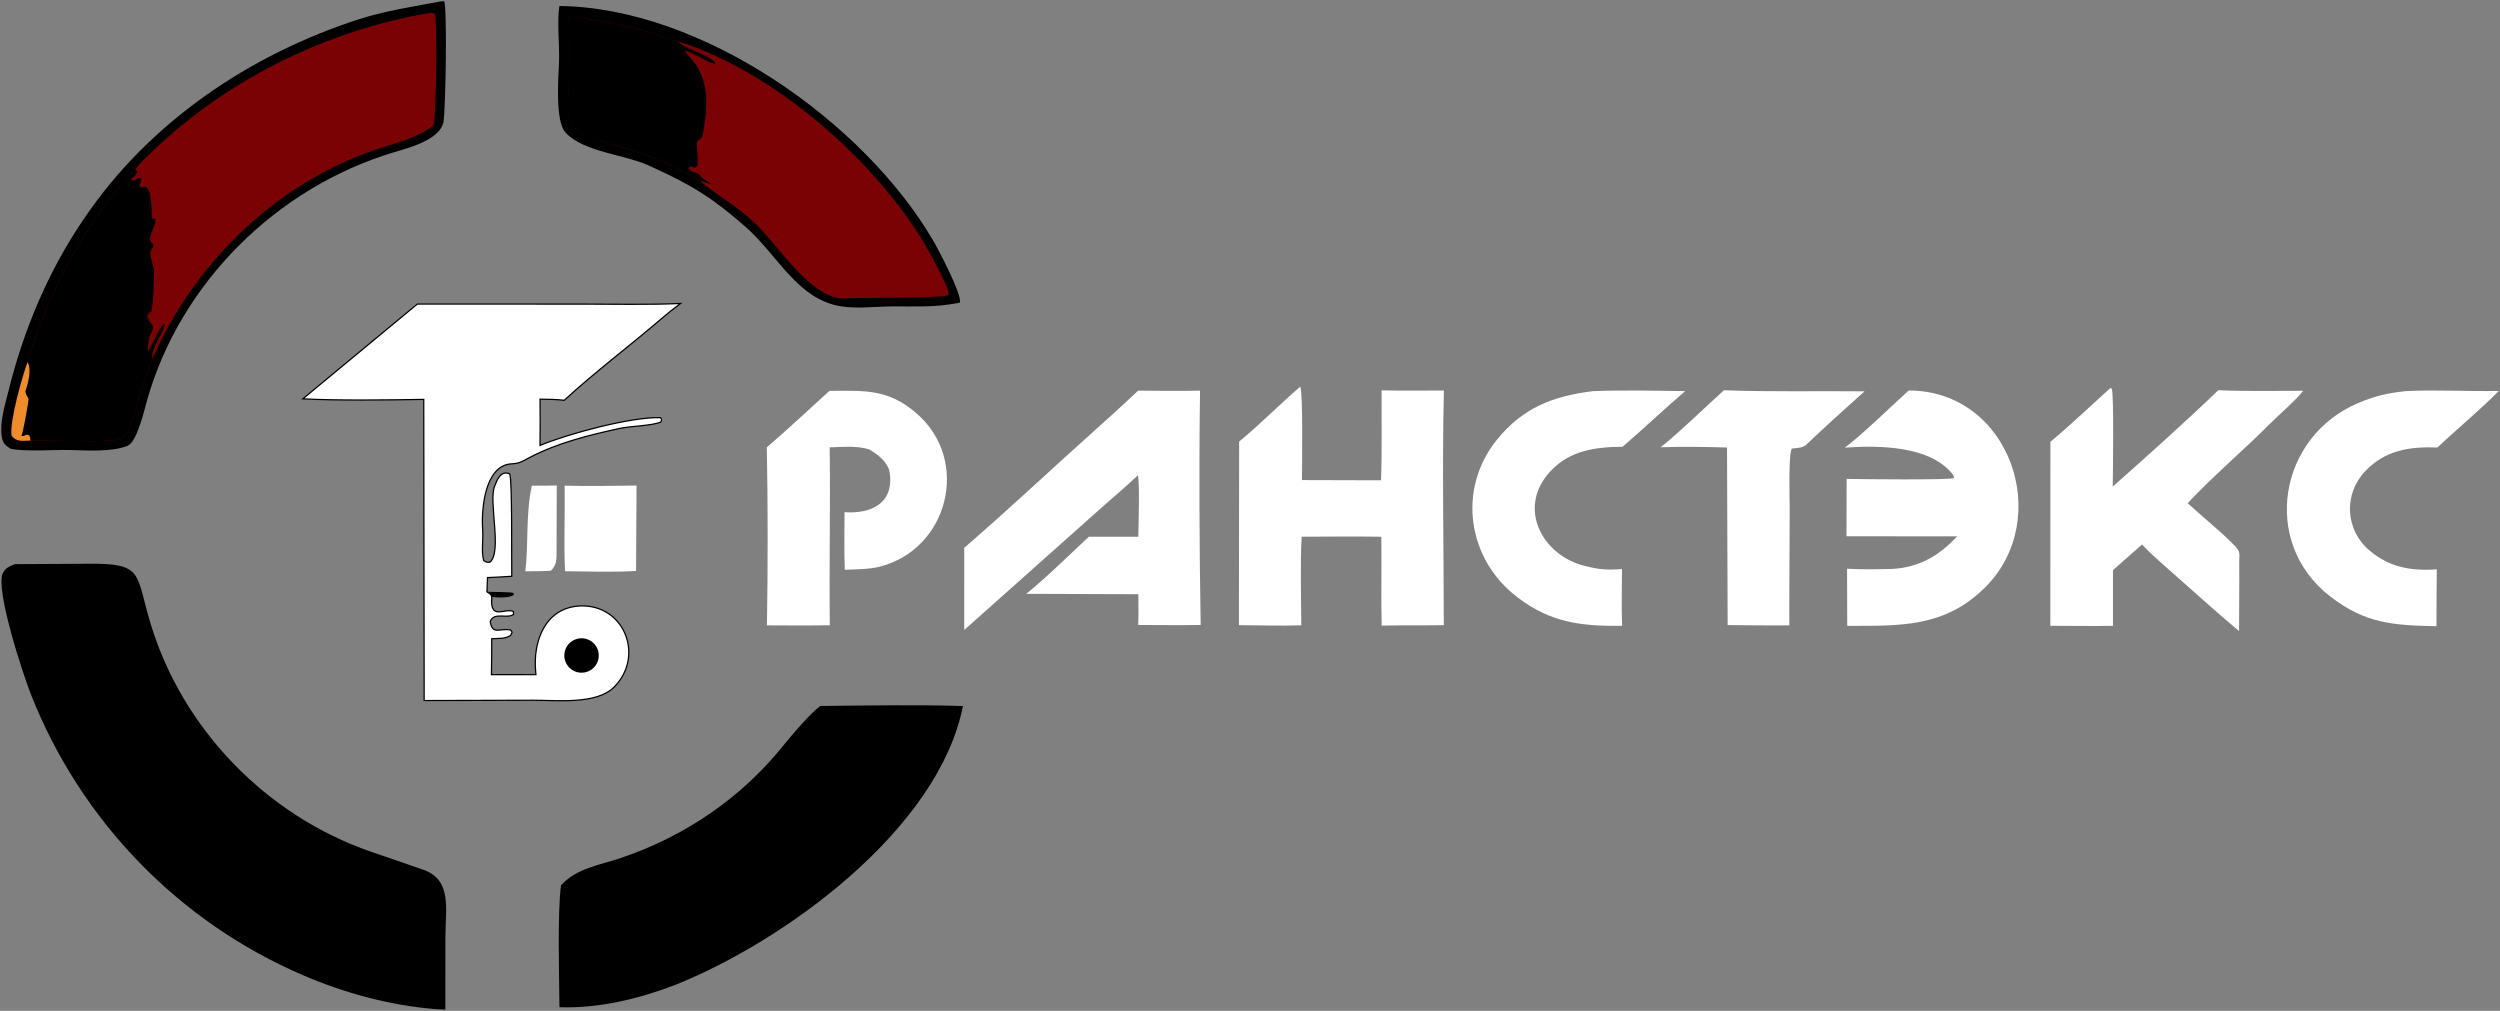 <?xml version="1.0" encoding="UTF-8"?> <svg xmlns="http://www.w3.org/2000/svg" viewBox="0 0 2007.88 811.86" data-guides="{&quot;vertical&quot;:[],&quot;horizontal&quot;:[]}"><rect x="0" y="0" width="2007.88" height="811.86" fill="#808080" stroke="none"/><defs><linearGradient id="tSvgGradient142bf904bbf" x1="346.02" x2="53.869" y1="798.453" y2="532.065" color="rgb(51, 51, 51)" fill="rgb(0, 0, 0)" gradientUnits="userSpaceOnUse" gradientTransform=""><stop offset="0" stop-color="hsl(0,100%,20%)" stop-opacity="1" transform="translate(-5072.268, -4524.234)"></stop><stop offset="1" stop-color="hsl(357.012,77.9%,35.49%)" stop-opacity="1" transform="translate(-5072.268, -4524.234)"></stop></linearGradient><linearGradient id="tSvgGradienta37afed68d" x1="101.22" x2="44.971" y1="559.506" y2="557.819" color="rgb(51, 51, 51)" fill="rgb(0, 0, 0)" gradientUnits="userSpaceOnUse" gradientTransform=""><stop offset="0" stop-color="hsl(3.492,70.41%,38.43%)" stop-opacity="1" transform="translate(-5072.268, -4524.234)"></stop><stop offset="1" stop-color="hsl(23.436,67.33%,50.78%)" stop-opacity="1" transform="translate(-5072.268, -4524.234)"></stop></linearGradient><linearGradient id="tSvgGradient17503a79aed" x1="13.068" x2="52.667" y1="520.746" y2="519.57" color="rgb(51, 51, 51)" fill="rgb(0, 0, 0)" gradientUnits="userSpaceOnUse" gradientTransform=""><stop offset="0" stop-color="hsl(31.212,90.09%,56.47%)" stop-opacity="1" transform="translate(-5072.268, -4524.234)"></stop><stop offset="1" stop-color="hsl(21.492,64.8%,50.98%)" stop-opacity="1" transform="translate(-5072.268, -4524.234)"></stop></linearGradient><linearGradient id="tSvgGradient6370e02bd" x1="125.711" x2="15.303" y1="246.388" y2="247.94" color="rgb(51, 51, 51)" fill="rgb(0, 0, 0)" gradientUnits="userSpaceOnUse" gradientTransform=""><stop offset="0" stop-color="hsl(352.764,95.92%,28.82%)" stop-opacity="1" transform="translate(-5072.268, -4524.234)"></stop><stop offset="1" stop-color="hsl(31.104,87.1%,57.45%)" stop-opacity="1" transform="translate(-5072.268, -4524.234)"></stop></linearGradient><linearGradient id="tSvgGradient490699c6c0" x1="771.579" x2="516.921" y1="638.829" y2="698.533" color="rgb(51, 51, 51)" fill="rgb(0, 0, 0)" gradientUnits="userSpaceOnUse" gradientTransform=""><stop offset="0" stop-color="hsl(0,100%,19.02%)" stop-opacity="1" transform="translate(-5072.268, -4524.234)"></stop><stop offset="1" stop-color="hsl(357.768,81.71%,32.16%)" stop-opacity="1" transform="translate(-5072.268, -4524.234)"></stop></linearGradient><linearGradient id="tSvgGradientb79555d572" x1="536.723" x2="486.487" y1="740.808" y2="743.29" color="rgb(51, 51, 51)" fill="rgb(0, 0, 0)" gradientUnits="userSpaceOnUse" gradientTransform=""><stop offset="0" stop-color="hsl(5.544,71.57%,38.63%)" stop-opacity="1" transform="translate(-5072.268, -4524.234)"></stop><stop offset="1" stop-color="hsl(24.696,70.28%,51.18%)" stop-opacity="1" transform="translate(-5072.268, -4524.234)"></stop></linearGradient><linearGradient id="tSvgGradient100fc59ed17" x1="460.605" x2="493.789" y1="751.722" y2="751.858" color="rgb(51, 51, 51)" fill="rgb(0, 0, 0)" gradientUnits="userSpaceOnUse" gradientTransform=""><stop offset="0" stop-color="hsl(30.456,90.95%,56.67%)" stop-opacity="1" transform="translate(-5072.268, -4524.234)"></stop><stop offset="1" stop-color="hsl(22.716,67.33%,50.78%)" stop-opacity="1" transform="translate(-5072.268, -4524.234)"></stop></linearGradient><linearGradient id="tSvgGradient1314736702f" x1="567.726" x2="506.976" y1="79.605" y2="79.89" color="rgb(51, 51, 51)" fill="rgb(0, 0, 0)" gradientUnits="userSpaceOnUse" gradientTransform=""><stop offset="0" stop-color="hsl(352.44,100%,28.04%)" stop-opacity="1" transform="translate(-5072.268, -4524.234)"></stop><stop offset="1" stop-color="hsl(16.128,69.57%,45.1%)" stop-opacity="1" transform="translate(-5072.268, -4524.234)"></stop></linearGradient><linearGradient id="tSvgGradient98e8253e51" x1="511.737" x2="459.623" y1="66.883" y2="66.654" color="rgb(51, 51, 51)" fill="rgb(0, 0, 0)" gradientUnits="userSpaceOnUse" gradientTransform=""><stop offset="0" stop-color="hsl(16.164,67.83%,45.1%)" stop-opacity="1" transform="translate(-5072.268, -4524.234)"></stop><stop offset="1" stop-color="hsl(30.744,91.71%,57.45%)" stop-opacity="1" transform="translate(-5072.268, -4524.234)"></stop></linearGradient></defs><path fill="rgb(0, 0, 0)" stroke="none" fill-opacity="1" stroke-width="1" stroke-opacity="1" color="rgb(51, 51, 51)" id="tSvg124f485c18c" title="Path 2" d="M11.965 453.1C31.459 452.991 50.953 452.883 70.447 452.774C115.993 452.226 108.649 460.46 121.042 501.197C146.815 585.876 214.226 655.146 297.801 684.016C311.858 688.876 326.062 693.646 340.144 698.606C363.245 706.736 357.785 730.346 357.737 751.896C357.717 771.549 357.697 791.203 357.677 810.856C354.832 810.806 351.381 810.516 348.485 810.346C312.31 807.296 276.639 797.546 243.351 783.246C143.209 740.216 64.914 659.066 24.882 557.857C18.696 542.217 -4.059 473.285 2.3 460.25C4.334 456.082 7.864 454.705 11.965 453.1Z"></path><path fill="url(#tSvgGradient142bf904bbf)" stroke="none" fill-opacity="1" stroke-width="1" stroke-opacity="1" color="rgb(51, 51, 51)" id="tSvgdb486902c8" title="Path 3" d="M35.419 461.105C48.299 460.979 96.812 456.479 102.542 467.52C105.504 473.429 108.883 485.158 110.572 491.852C134.911 588.436 212.562 664.726 306.397 695.016C312.846 697.106 346.547 706.416 348.054 711.336C352.93 727.266 348.89 751.376 349.856 768.566C350.309 776.616 351.252 796.846 348.717 803.136C341.573 806.806 286.311 792.146 275.862 788.506C219.777 768.936 164.354 735.126 122.423 692.926C114.742 685.196 103.112 674.576 97.357 665.516C79.516 646.556 51.396 601.066 42.06 576.976C25.436 545.278 15.544 504.884 8.663 469.596C8.366 468.072 8.732 464.45 9.995 463.506C15.382 459.479 29.146 460.98 35.419 461.105Z"></path><path fill="url(#tSvgGradienta37afed68d)" stroke="none" fill-opacity="1" stroke-width="1" stroke-opacity="1" color="rgb(51, 51, 51)" id="tSvga14d1cc4ed" title="Path 4" d="M35.419 461.105C48.299 460.979 96.812 456.479 102.542 467.52C102.106 476.182 103.214 485.275 98.211 492.377C96.69 494.535 100.426 503.064 100.584 505.745C102.292 514.226 96.945 526.497 99.876 534.829C100.838 535.256 101.801 535.683 102.763 536.11C102.736 536.446 102.708 536.781 102.681 537.117C95.521 540.827 102.008 567.243 101.608 574.476C100.626 592.246 95.624 610.106 97.882 628.016C98.218 630.466 95.983 651.966 95.194 653.826C94.758 653.693 94.321 653.559 93.885 653.426C93.362 654.093 92.839 654.759 92.316 655.426C94.531 656.846 94.474 656.746 97.052 657.376C96.792 658.656 96.644 659.796 96.542 661.086C97.467 661.996 98.393 662.906 99.318 663.816C98.664 664.383 98.011 664.949 97.357 665.516C79.516 646.556 51.396 601.066 42.06 576.976C25.436 545.278 15.544 504.884 8.663 469.596C8.366 468.072 8.732 464.45 9.995 463.506C15.382 459.479 29.146 460.98 35.419 461.105Z"></path><path fill="url(#tSvgGradient17503a79aed)" stroke="none" fill-opacity="1" stroke-width="1" stroke-opacity="1" color="rgb(51, 51, 51)" id="tSvg17c6dde5398" title="Path 5" d="M42.06 576.976C25.436 545.278 15.544 504.884 8.663 469.596C8.366 468.072 8.732 464.45 9.995 463.506C15.382 459.479 29.146 460.98 35.419 461.105C35.535 463.683 35.344 463.618 36.91 465.612C42.24 467.253 43.902 464.933 47.551 467.479C52.573 477.667 54.934 542.045 50.912 553.655C50.785 554.01 50.659 554.364 50.532 554.719C46.994 564.803 48.573 571.446 42.06 576.976Z"></path><path fill="rgb(0, 0, 0)" stroke="none" fill-opacity="1" stroke-width="1" stroke-opacity="1" color="rgb(51, 51, 51)" id="tSvgeb90f05fcf" title="Path 6" d="M354.403 1.059C355.165 1.039 355.927 1.02 356.689 1C359.208 4.606 358.054 85.671 356.189 98.133C353.076 112.456 327.971 118.808 316.458 122.267C222.357 150.507 144.448 227.323 117.903 322.294C115.861 329.598 110.079 354.861 102.541 357.992C89.984 363.209 69.611 361.761 55.784 361.416C43.529 361.11 20.13 362.937 8.5 360.394C4.432 357.975 2.138 355.699 1.411 350.785C-0.347 338.89 3.93 325.673 6.756 314.22C18.881 265.084 38.688 217.81 67.267 175.936C119.413 98.423 200.665 43.573 288.937 15.224C309.262 8.696 333.325 4.987 354.403 1.059Z"></path><path fill="#7A0205" stroke="none" fill-opacity="1" stroke-width="1" stroke-opacity="1" color="rgb(51, 51, 51)" id="tSvgccff096853" title="Path 7" d="M108.549 136.067C112.846 130.316 122.158 121.844 127.693 116.681C186.54 61.79 264.389 24.375 343.641 10.653C345.751 10.288 347.337 10.282 349.289 11.198C351.264 17.577 350.438 93.983 348.222 100.524C339.586 108.504 320.935 114.212 309.825 117.602C231.015 141.651 166.074 200.513 129.257 273.582C126.924 278.212 124.774 283.637 122.305 288.046C118.457 298.347 114.78 308.639 111.589 319.164C109.099 327.38 107.376 336.803 103.571 344.477C101.901 347.845 99.716 350.78 96.283 352.475C89.237 355.955 37.6 353.45 24.426 353.823C18.301 353.975 12.895 355.142 9.272 349.761C7.644 338.393 18.031 301.856 22.139 290.811C22.849 285.364 29.926 266.37 32.086 260.87C49.962 215.367 74.756 171.695 108.549 136.067Z"></path><path fill="url(#tSvgGradient6370e02bd)" stroke="none" fill-opacity="1" stroke-width="1" stroke-opacity="1" color="rgb(51, 51, 51)" id="tSvg16cf612cc92" title="Path 8" d="M108.549 136.067C109.167 136.651 109.784 137.236 110.402 137.82C109.734 140.519 107.719 141.616 105.466 143.456C105.582 143.936 105.698 144.416 105.814 144.896C111.148 145.388 109.127 142.033 113.418 143.145C113.551 145.771 112.808 147.009 111.834 149.435C112.233 149.822 112.633 150.209 113.032 150.596C114.482 150.359 117.02 149.559 117.735 150.383C122.096 155.42 121.508 167.56 122.086 174.029C122.436 177.952 125.393 173.525 124.875 177.167C124.19 181.987 121.104 187.049 120.406 192.053C120.127 194.057 123.329 196.19 123.285 196.832C123.034 200.524 120.501 200.036 120.682 204.242C120.8 206.961 123.898 216 123.8 217.84C123.281 227.572 123.592 240.447 121.536 249.902C120.453 250.913 119.369 251.925 118.286 252.936C118.931 260.214 126.008 259.856 121.112 268C119.529 270.631 118.474 278.008 119.003 281.324C119.225 281.293 119.448 281.262 119.67 281.231C122.384 275.989 128.125 263.483 131.475 260.075C131.73 260.165 131.984 260.256 132.239 260.346C130.665 269.77 121.437 277.928 122.305 288.046C118.457 298.347 114.78 308.639 111.589 319.164C109.099 327.38 107.376 336.803 103.571 344.477C101.901 347.845 99.716 350.78 96.283 352.475C89.237 355.955 37.6 353.45 24.426 353.823C18.301 353.975 12.895 355.142 9.272 349.761C7.644 338.393 18.031 301.856 22.139 290.811C22.849 285.364 29.926 266.37 32.086 260.87C49.962 215.367 74.756 171.695 108.549 136.067Z"></path><path fill="#EF8D2C" stroke="none" fill-opacity="1" stroke-width="1" stroke-opacity="1" color="rgb(51, 51, 51)" id="tSvg13ea6b7d355" title="Path 9" d="M22.139 290.811C25.696 296.811 22.421 308.108 20.367 314.549C21.123 317.487 21.464 317.767 22.99 320.313C22.855 323.253 18.535 347.825 17.168 350.031C20.665 350.94 19.9 347.895 23.559 349.747C24.342 352.081 24.303 351.431 24.426 353.823C18.301 353.975 12.895 355.142 9.272 349.761C7.644 338.393 18.031 301.856 22.139 290.811Z"></path><path fill="#ffffff" stroke="#000000" fill-opacity="1" stroke-width="1" stroke-opacity="1" color="rgb(51, 51, 51)" id="tSvga16aae3924" title="Path 10" d="M335.168 244.215C378.749 244.218 422.331 244.222 465.912 244.225C491.797 244.202 521.128 244.902 546.532 243.741C541.402 247.513 535.982 251.883 531.132 256.046C505.594 277.976 477.848 298.763 453.136 321.508C447.472 320.701 439.647 320.725 433.745 320.59C433.917 333.026 433.835 345.27 433.72 357.707C456.161 348.448 506.475 334.761 530.562 335.41C531.652 337.665 531.572 336.532 530.782 338.916C524.012 341.964 506.366 342.193 497.537 344.119C472.704 349.534 447.647 355.773 424.975 367.633C419.337 370.731 417.05 372.241 410.85 372.547C389.479 373.603 386.56 408.756 387.622 424.572C388.262 434.116 386.432 443.409 388.493 450.149C390.826 451.664 390.628 451.643 393.397 451.53C403.525 443.658 392.332 402.933 397.17 390.736C399.185 385.657 401.918 377.564 409.367 380.556C411.536 385.606 410.76 451.032 411.033 462.848C404.731 463.328 397.913 463.559 391.558 463.896C391.395 467.689 391.232 471.482 391.069 475.275C393.783 477.271 394.149 476.815 394.996 479.426C393.12 499.252 405.984 487.611 412.386 491.227C412.395 491.986 412.403 492.746 412.412 493.505C406.767 497.338 396.913 491.118 393.709 499.198C395.541 510.553 401.587 504.095 410.182 506.017C410.551 506.606 410.92 507.195 411.289 507.784C410.908 508.611 410.528 509.438 410.147 510.265C405.398 513.355 401.316 512.556 394.933 512.991C395.017 522.511 394.805 532.28 394.71 541.82C406.622 541.833 418.535 541.847 430.447 541.86C430.379 541.095 430.31 540.329 430.242 539.564C427.877 515.215 437.769 488.272 465.453 486.679C501.377 484.954 518.061 526.937 493.142 551.901C479.051 566.018 447.357 562.364 427.96 562.404C398.862 562.483 369.763 562.562 340.665 562.641C340.556 482.019 340.448 401.397 340.339 320.775C312.431 321.258 270.505 321.801 243.227 320.324C273.874 294.954 304.521 269.585 335.168 244.215Z"></path><path fill="#000000" stroke="none" fill-opacity="1" stroke-width="1" stroke-opacity="1" color="rgb(51, 51, 51)" id="tSvg1563478ff7e" title="Path 11" d="M462.022 513.587C469.134 510.795 477.161 514.3 479.949 521.413C482.737 528.526 479.227 536.551 472.113 539.335C465.004 542.115 456.987 538.61 454.202 531.503C451.417 524.396 454.917 516.377 462.022 513.587Z"></path><path fill="rgb(0, 0, 0)" stroke="none" fill-opacity="1" stroke-width="1" stroke-opacity="1" color="rgb(51, 51, 51)" id="tSvg121ddca4625" title="Path 12" d="M658.822 567.008C695.532 566.612 736.792 565.907 773.382 567.046C753.942 665.876 630.402 755.886 541.982 791.166C512.824 802.316 480.687 810.046 449.326 808.936C449.119 785.606 447.605 732.066 450.625 710.926C463.35 697.246 480.846 695.046 498.147 689.246C549.662 671.956 595.282 641.056 629.312 598.556C635.622 590.676 651.132 572.516 658.822 567.008Z"></path><path fill="url(#tSvgGradient490699c6c0)" stroke="none" fill-opacity="1" stroke-width="1" stroke-opacity="1" color="rgb(51, 51, 51)" id="tSvg10f05a5bf34" title="Path 13" d="M661.312 575.336C681.612 574.066 704.372 574.336 724.842 574.426C736.812 574.476 753.582 573.996 764.962 574.726C745.492 647.976 665.672 715.676 602.672 752.946C588.462 761.356 557.632 777.466 542.522 782.966C522.222 790.126 509.208 794.066 488.022 798.486C477.224 800.086 468.181 801.616 457.245 802.096C456.161 784.076 456.449 732.196 459.345 712.896C459.651 710.856 466.367 707.926 468.581 706.986C488.625 699.196 506.56 695.236 529.052 685.796C566.102 667.646 592.432 650.056 620.812 619.246C632.892 606.136 648.282 587.376 661.312 575.336Z"></path><path fill="url(#tSvgGradientb79555d572)" stroke="none" fill-opacity="1" stroke-width="1" stroke-opacity="1" color="rgb(51, 51, 51)" id="tSvg1211771b153" title="Path 14" d="M468.581 706.986C488.625 699.196 506.56 695.236 529.052 685.796C530.889 685.979 532.725 686.163 534.562 686.346C534.865 686.749 535.169 687.153 535.472 687.556C533.552 688.126 531.972 688.506 530.032 688.956C527.852 693.186 533.032 699.346 534.962 705.076C538.812 716.486 534.262 775.016 538.732 780.076C540.632 778.886 542.012 777.776 544.212 777.366C544.265 777.976 544.319 778.586 544.372 779.196C544.385 778.693 544.399 778.189 544.412 777.686C543.949 777.989 543.485 778.293 543.022 778.596C543.322 779.346 543.622 780.096 543.922 780.846C543.719 781.126 543.515 781.406 543.312 781.686C542.602 782.666 542.812 782.256 542.522 782.966C522.222 790.126 509.208 794.066 488.022 798.486C477.224 800.086 468.181 801.616 457.245 802.096C456.161 784.076 456.449 732.196 459.345 712.896C459.651 710.856 466.367 707.926 468.581 706.986Z"></path><path fill="url(#tSvgGradient100fc59ed17)" stroke="none" fill-opacity="1" stroke-width="1" stroke-opacity="1" color="rgb(51, 51, 51)" id="tSvgdc5beee645" title="Path 15" d="M457.245 802.096C456.161 784.076 456.449 732.196 459.345 712.896C459.651 710.856 466.367 707.926 468.581 706.986C472.968 707.086 477.461 707.256 481.839 707.256C488.648 710.996 490.389 712.406 492.694 720.616C497.912 739.216 492.283 765.386 490.66 784.676C490.175 790.426 488.056 793.296 488.022 798.486C477.224 800.086 468.181 801.616 457.245 802.096Z"></path><path fill="rgb(0, 0, 0)" stroke="none" fill-opacity="1" stroke-width="1" stroke-opacity="1" color="rgb(51, 51, 51)" id="tSvg114453f1ff4" title="Path 16" d="M449.26 4.834C563.132 5.96 693.652 97.531 749.532 193.315C754.042 201.035 772.712 236.683 770.992 243.059C770.272 243.195 769.552 243.331 768.832 243.467C749.852 246.977 736.002 245.981 716.822 246.083C703.392 246.154 688.892 248.127 675.572 246.034C640.502 240.522 624.872 205.255 599.232 182.591C573.182 159.567 555.932 148.788 523.822 134.227C503.902 124.024 468.792 122.697 454.027 106.266C445.899 97.221 448.387 62.935 448.959 50.756C449.582 37.5 447.245 16.969 449.26 4.834Z"></path><path fill="#7A0205" stroke="none" fill-opacity="1" stroke-width="1" stroke-opacity="1" color="rgb(51, 51, 51)" id="tSvg119dd013989" title="Path 17" d="M456.74 13.276C460.985 13.842 465.229 14.408 469.474 14.974C501.104 19.704 514.444 23.207 544.462 33.209C624.722 58.115 713.252 136.871 751.062 211.26C753.792 216.631 762.472 231.71 761.952 236.998C754.042 239.82 690.212 238.862 679.062 239.622C651.022 241.533 622.912 193.26 604.372 177.545C590.682 164.434 574.342 156.109 561.892 144.997C527.952 125.661 514.526 122.888 478.203 111.708C459.782 105.99 455.249 98.21 456.351 79.326C457.65 57.056 457.634 35.563 456.74 13.276Z"></path><path fill="url(#tSvgGradient1314736702f)" stroke="none" fill-opacity="1" stroke-width="1" stroke-opacity="1" color="rgb(51, 51, 51)" id="tSvga6954088b6" title="Path 18" d="M456.74 13.276C460.985 13.842 465.229 14.408 469.474 14.974C501.104 19.704 514.444 23.207 544.462 33.209C551.142 40.29 566.472 42.257 574.502 50.387C574.505 50.727 574.509 51.066 574.512 51.406C567.822 50.145 554.912 41.148 549.672 40.648C552.272 44.449 555.672 47.39 558.522 51.413C569.682 67.152 567.982 86.836 565.032 104.859C563.552 113.917 563.342 108.816 559.542 114.466C559.922 119.939 560.772 128.093 560.152 133.295C559.642 133.727 559.132 134.158 558.622 134.59C555.452 134.019 555.152 133.344 553.082 134.595C553.252 134.329 553.422 134.063 553.592 133.797C553.529 134.453 553.465 135.11 553.402 135.766C557.402 140.033 559.052 137.256 561.292 139.965C564.762 144.165 568.222 146.165 572.992 148.715C572.539 148.528 572.085 148.34 571.632 148.153C569.342 147.224 564.782 146.027 561.892 144.997C527.952 125.661 514.526 122.888 478.203 111.708C459.782 105.99 455.249 98.21 456.351 79.326C457.65 57.056 457.634 35.563 456.74 13.276Z"></path><path fill="url(#tSvgGradient98e8253e51)" stroke="none" fill-opacity="1" stroke-width="1" stroke-opacity="1" color="rgb(51, 51, 51)" id="tSvg2de9be3d6f" title="Path 19" d="M456.74 13.276C460.985 13.842 465.229 14.408 469.474 14.974C475.151 21.065 487.857 20.754 495.9 22.97C495.795 22.941 497.102 26.306 497.282 26.741C500.812 25.193 501.31 24.971 505.1 25.612C514.224 33.576 514.5 108.252 507.819 115.656C507.282 115.494 506.744 115.333 506.207 115.171C498.538 112.945 485.979 110.338 478.203 111.708C459.782 105.99 455.249 98.21 456.351 79.326C457.65 57.056 457.634 35.563 456.74 13.276Z"></path><path fill="#ffffff" stroke="none" fill-opacity="1" stroke-width="1" stroke-opacity="1" color="rgb(51, 51, 51)" id="tSvg111e310955f" title="Path 20" d="M914.092 313.745C930.612 313.875 947.332 314.159 963.822 313.736C962.902 374.12 963.322 441.594 964.322 501.959C947.762 502.221 930.732 501.98 914.142 501.943C914.542 494.317 914.282 484.999 914.262 477.243C884.252 477.141 854.242 477.04 824.232 476.938C838.812 465.373 860.212 444.347 874.452 431.1C887.712 431.1 900.972 431.1 914.232 431.1C914.402 420.926 915.392 390.836 914.002 381.636C904.102 391.162 890.322 402.53 879.752 412.132C844.642 443.417 809.532 474.702 774.422 505.987C774.425 483.981 774.429 461.975 774.432 439.969C810.682 408.691 845.712 375.551 881.462 343.662C892.412 333.887 903.462 323.857 914.092 313.745Z"></path><path fill="#ffffff" stroke="none" fill-opacity="1" stroke-width="1" stroke-opacity="1" color="rgb(51, 51, 51)" id="tSvgceaf2ad4fc" title="Path 21" d="M1044.282 310.539C1046.662 314.22 1045.662 376.894 1045.662 385.578C1066.835 385.637 1088.009 385.696 1109.182 385.755C1110.022 362.991 1109.502 336.562 1109.612 313.505C1126.012 313.896 1143.202 313.642 1159.652 313.642C1158.212 374.929 1159.552 440.472 1159.592 502.113C1142.892 502.376 1126.582 502.044 1109.682 502.481C1109.102 479.004 1109.792 454.78 1109.412 431.068C1088.122 430.781 1066.742 430.98 1045.452 431.064C1044.212 451.633 1045.022 481.107 1045.142 502.217C1029.892 502.781 1010.672 502.143 995.032 502.083C995.099 452.932 995.165 403.78 995.232 354.629C1011.372 341.427 1027.882 324.617 1044.282 310.539Z"></path><path fill="#ffffff" stroke="none" fill-opacity="1" stroke-width="1" stroke-opacity="1" color="rgb(51, 51, 51)" id="tSvg8fa5cf68e0" title="Path 22" d="M1695.082 311.507C1695.409 311.743 1695.735 311.979 1696.062 312.215C1697.932 316.125 1696.982 381.718 1696.852 390.803C1724.262 366.541 1755.372 338.662 1781.652 313.409C1803.022 314.382 1828.172 313.873 1849.832 313.871C1844.132 321.338 1829.652 333.748 1822.622 340.83C1802.012 361.59 1776.812 382.866 1757.072 404.121C1769.152 415.408 1782.712 425.922 1794.232 437.734C1799.042 442.659 1798.812 443.738 1798.442 450.549C1798.662 469.128 1798.232 488.124 1798.302 506.792C1778.022 490.046 1758.532 471.964 1738.722 454.66C1732.362 449.098 1726.192 443.453 1720.332 437.359C1712.565 444.203 1704.799 451.046 1697.032 457.89C1697.032 472.806 1697.032 487.721 1697.032 502.637C1680.572 502.929 1663.252 502.63 1646.722 502.607C1646.745 453.353 1646.769 404.099 1646.792 354.845C1662.112 342.128 1679.982 325.122 1695.082 311.507Z"></path><path fill="#ffffff" stroke="none" fill-opacity="1" stroke-width="1" stroke-opacity="1" color="rgb(51, 51, 51)" id="tSvg85d783bea2" title="Path 23" d="M1532.942 313.637C1614.452 313.578 1649.772 416.877 1594.242 471.899C1561.742 504.101 1525.982 502.62 1483.612 502.65C1483.565 487.359 1483.519 472.068 1483.472 456.777C1496.732 457.484 1507.552 457.228 1520.852 456.881C1542.412 455.29 1557.542 446.028 1571.912 430.762C1542.279 430.744 1512.645 430.725 1483.012 430.707C1483.055 415.343 1483.099 399.978 1483.142 384.614C1491.782 384.88 1565.892 385.643 1569.252 383.992C1569.225 383.363 1569.199 382.735 1569.172 382.106C1551.252 357.616 1508.632 357.665 1481.652 359.509C1494.582 350.033 1519.742 325.629 1532.942 313.637Z"></path><path fill="#ffffff" stroke="none" fill-opacity="1" stroke-width="1" stroke-opacity="1" color="rgb(51, 51, 51)" id="tSvg3fd3d99ca8" title="Path 24" d="M666.162 313.931C694.292 313.853 713.032 312.02 736.102 331.972C779.892 369.835 761.762 441.431 706.062 455.227C697.712 457.296 687.182 457.24 678.472 457.609C677.932 442.542 678.242 426.505 678.302 411.353C698.142 412.855 718.202 405.21 714.592 379.726C713.422 371.463 705.082 364.939 698.002 360.885C687.752 357.829 677.052 358.954 666.342 359.321C667.022 406.925 665.882 454.733 666.462 502.157C649.852 502.492 632.612 502.293 615.972 502.256C616.742 457.857 616.742 403.477 615.872 359.276C632.572 344.93 649.772 328.808 666.162 313.931Z"></path><path fill="#ffffff" stroke="none" fill-opacity="1" stroke-width="1" stroke-opacity="1" color="rgb(51, 51, 51)" id="tSvgac9b0dcf0c" title="Path 25" d="M1932.352 314.12C1956.502 312.88 1982.372 314.507 2006.882 313.969C1993.912 327.46 1972.132 345.65 1957.592 359.407C1935.422 358.539 1915.792 361.497 1899.742 378.307C1881.992 396.898 1883.522 425.643 1903.132 442.192C1919.312 455.835 1936.642 458.656 1957.132 457.298C1957.072 463.371 1957.012 469.443 1956.952 475.516C1956.915 484.654 1956.879 493.793 1956.842 502.931C1922.112 502.221 1899.642 500.928 1871.232 478.812C1815.432 435.375 1830.272 350.567 1893.962 323.719C1907.772 317.898 1917.602 315.683 1932.352 314.12Z"></path><path fill="#ffffff" stroke="none" fill-opacity="1" stroke-width="1" stroke-opacity="1" color="rgb(51, 51, 51)" id="tSvg14f0686a301" title="Path 26" d="M1279.582 314.145C1303.172 313.213 1329.762 313.818 1353.462 314.135C1336.622 328.522 1320.242 344.127 1303.222 358.808C1281.012 358.991 1260.462 361.814 1244.852 378.873C1218.222 407.997 1238.582 446.197 1272.932 454.572C1284.772 457.458 1290.582 457.936 1302.712 457.009C1302.652 463.862 1302.592 470.715 1302.532 477.568C1302.392 486.321 1302.492 493.88 1302.812 502.611C1270.572 503.032 1245.842 500.263 1219.182 480.056C1178.602 449.648 1169.982 393.131 1202.202 353.229C1223.042 327.415 1247.522 318.013 1279.582 314.145Z"></path><path fill="#ffffff" stroke="none" fill-opacity="1" stroke-width="1" stroke-opacity="1" color="rgb(51, 51, 51)" id="tSvg84102912a4" title="Path 27" d="M1384.582 313.449C1420.762 314.81 1460.882 313.922 1497.512 314.297C1481.762 328.302 1466.252 342.416 1450.952 356.937C1447.832 359.898 1443.482 359.736 1439.182 360.257C1436.272 363.703 1437.382 401.451 1437.382 408.759C1437.279 435.574 1437.175 462.388 1437.072 489.203C1437.089 493.562 1437.105 497.921 1437.122 502.28C1420.552 502.305 1404.142 502.299 1387.562 502.023C1387.399 454.484 1387.235 406.946 1387.072 359.407C1369.582 358.894 1351.062 358.637 1333.642 359.22C1346.502 349.49 1371.002 325.571 1384.582 313.449Z"></path><path fill="#ffffff" stroke="none" fill-opacity="1" stroke-width="1" stroke-opacity="1" color="rgb(51, 51, 51)" id="tSvg69030fe194" title="Path 28" d="M453.494 390.069C472.072 390.505 492.665 390.249 511.232 389.974C511.103 412.838 510.973 435.702 510.844 458.566C495.556 459.627 469.458 458.985 453.834 458.795C452.738 436.837 453.854 412.484 453.494 390.069Z"></path><path fill="white" stroke="none" fill-opacity="1" stroke-width="1" stroke-opacity="1" color="rgb(51, 51, 51)" id="tSvgb7f0458ce6" title="Path 29" d="M457.735 394.866C474.225 394.77 490.716 394.675 507.206 394.579C508.123 411.797 507.105 436.877 507.19 454.828C490.689 454.789 474.187 454.751 457.686 454.712C457.443 434.652 457.557 414.92 457.735 394.866Z"></path><path fill="#ffffff" stroke="none" fill-opacity="1" stroke-width="1" stroke-opacity="1" color="rgb(51, 51, 51)" id="tSvge99a512bcf" title="Path 30" d="M427.14 390.062C433.751 390.191 440.551 390.023 447.18 389.938C446.99 407.222 447.158 424.462 447.012 441.727C446.951 448.921 447.395 453.649 442.417 458.388C436.154 458.823 428.332 458.736 421.945 458.836C424.61 436.983 422.092 413.344 427.14 390.062Z"></path><path fill="white" stroke="none" fill-opacity="1" stroke-width="1" stroke-opacity="1" color="rgb(51, 51, 51)" id="tSvge13e994042" title="Path 31" d="M429.649 394.854C433.893 394.48 438.666 394.545 442.964 394.492C443.011 412.576 443.396 433.047 442.501 451.25C442.373 453.853 441.572 453.783 439.792 454.937C435.194 454.94 430.596 454.944 425.998 454.947C427.18 437.638 427.137 410.939 429.649 394.854Z"></path><path fill="rgb(0, 0, 0)" stroke="none" fill-opacity="1" stroke-width="1" stroke-opacity="1" color="rgb(51, 51, 51)" id="tSvg56e48cd4a8" title="Path 32" d="M391.069 475.275C395.183 475.443 409.639 475.401 412.464 476.208C412.561 476.734 412.659 477.261 412.756 477.787C409.452 480.337 399.222 480.093 394.996 479.426C394.149 476.815 393.783 477.271 391.069 475.275Z"></path></svg> 